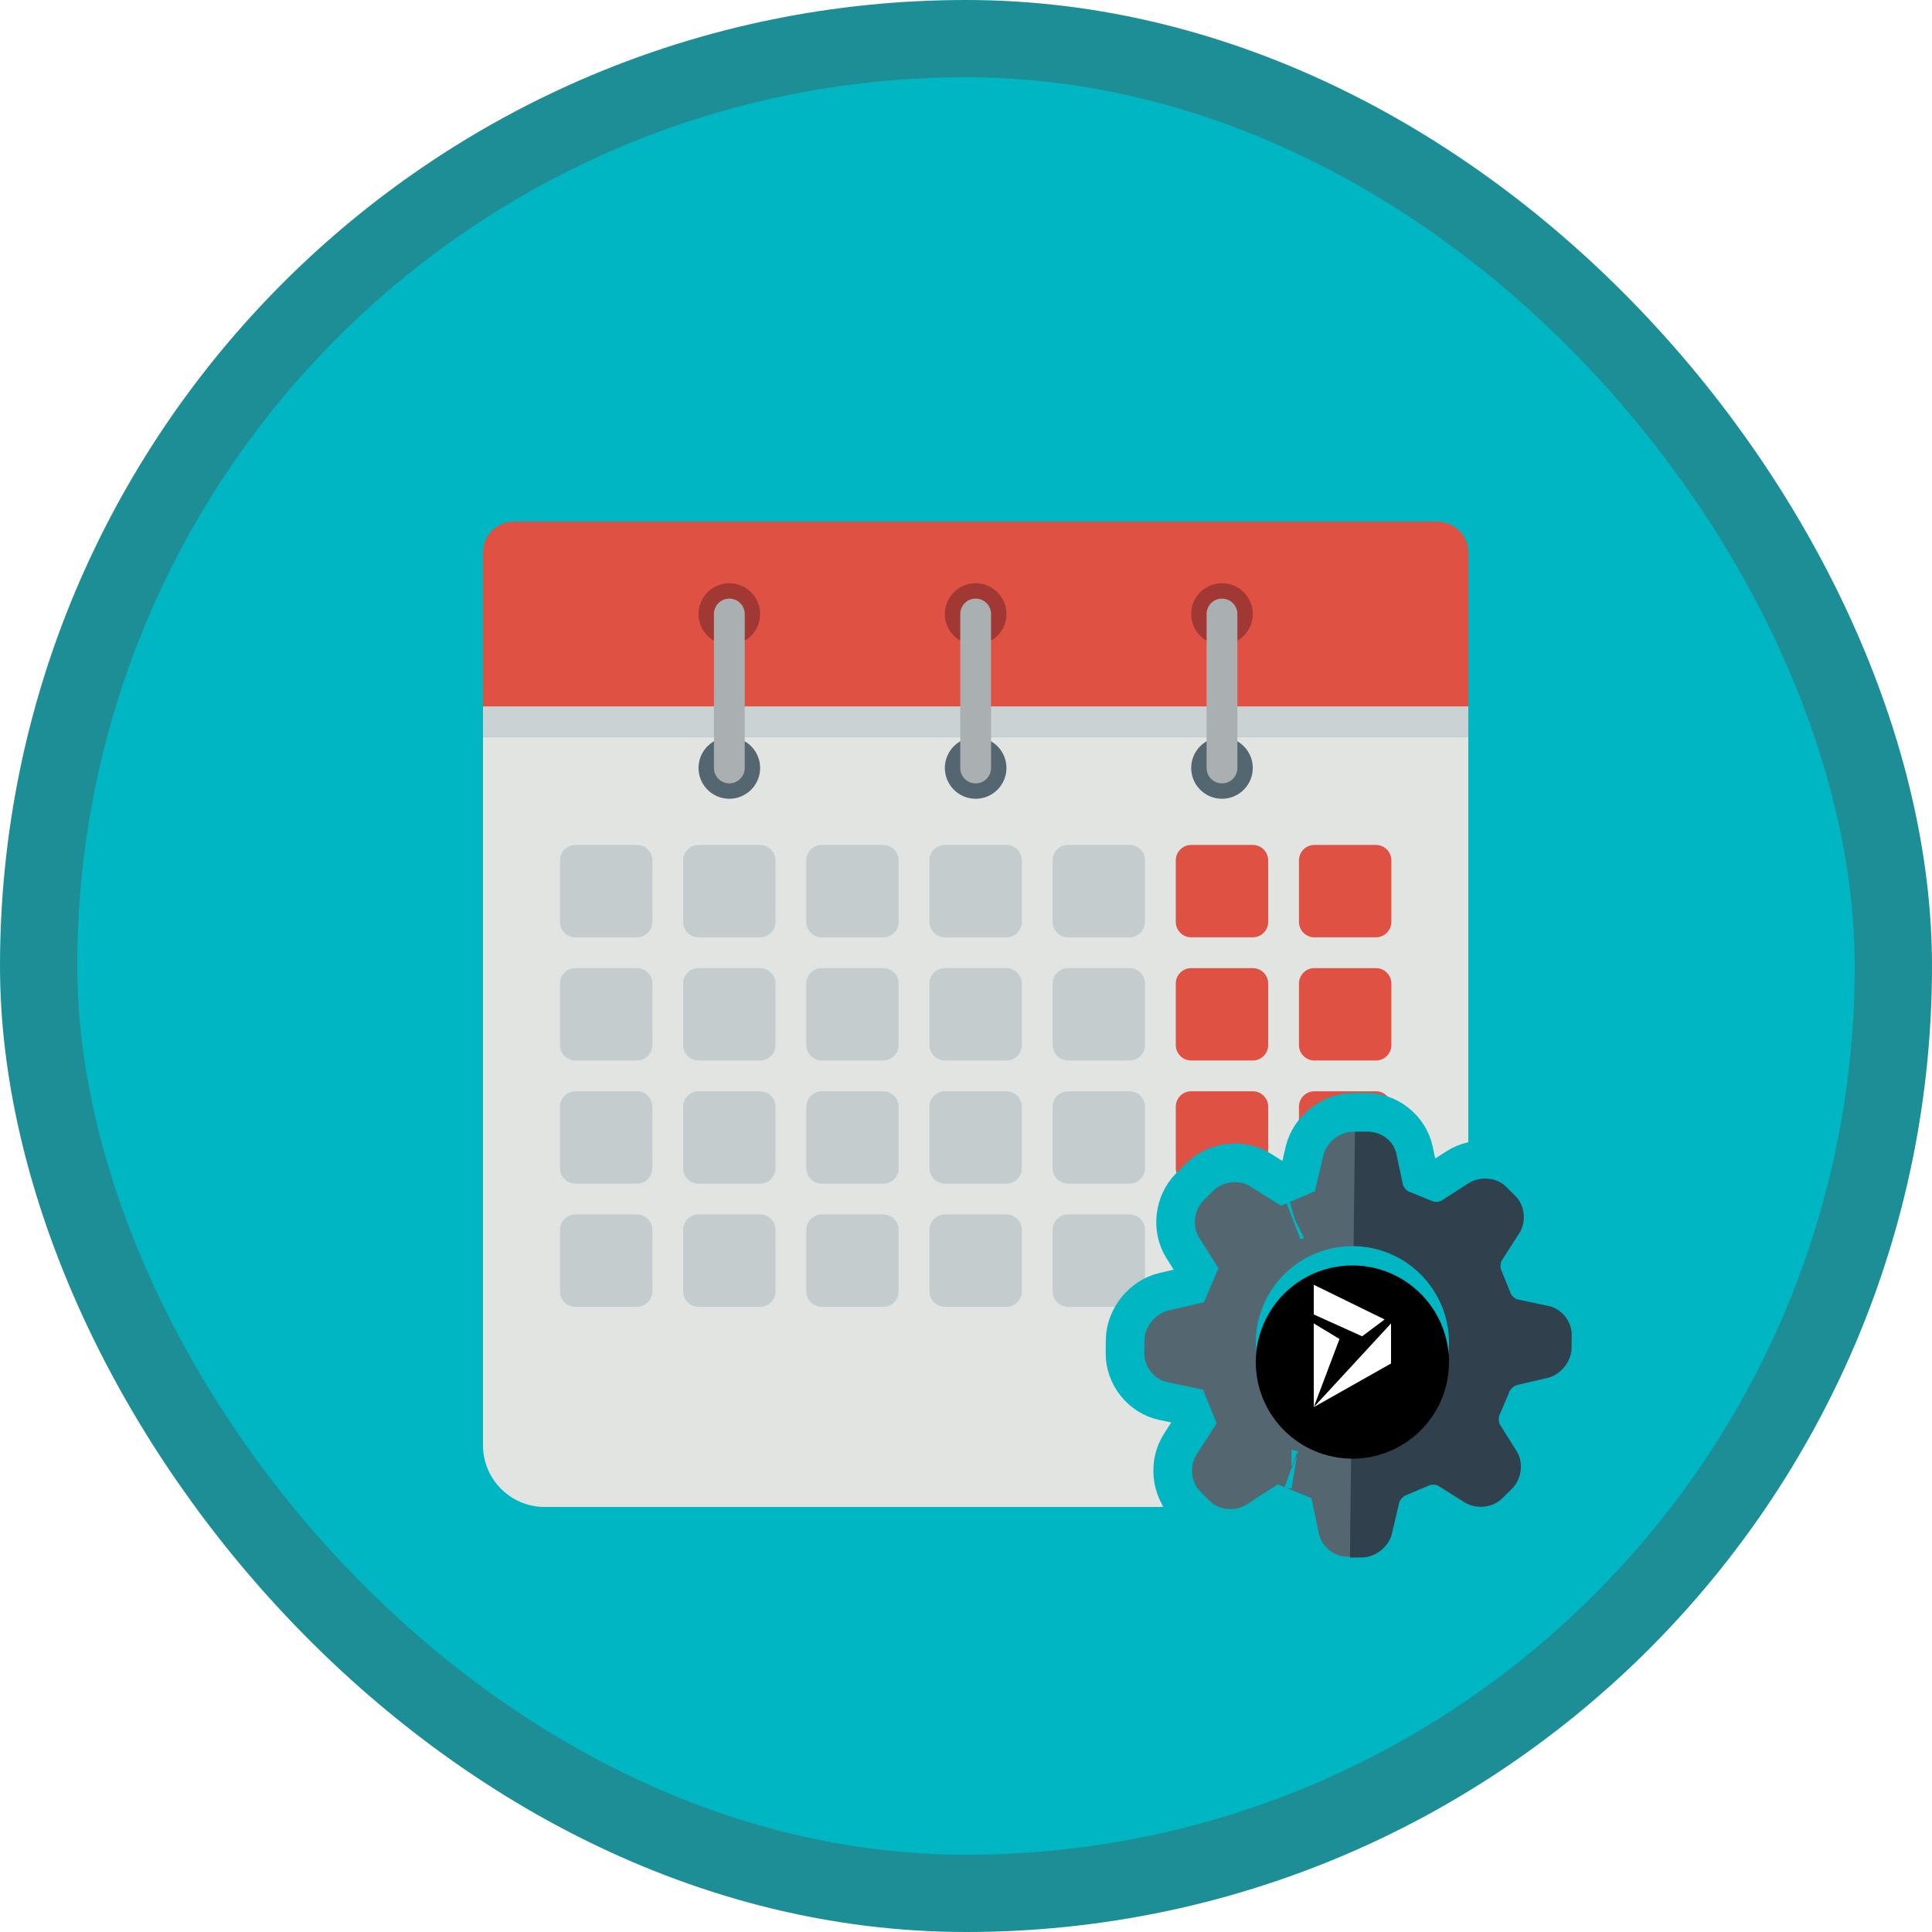 <?xml version="1.0" encoding="UTF-8"?>
<svg width="100px" height="100px" viewBox="0 0 100 100" version="1.1" xmlns="http://www.w3.org/2000/svg" xmlns:xlink="http://www.w3.org/1999/xlink">
    <!-- Generator: Sketch 55.2 (78181) - https://sketchapp.com -->
    <title>Create financial reports in Microsoft Dynamics 365 Business Central/configure-financial-reports-using-account-scheduled-in-dynamics-365-business-central</title>
    <desc>Created with Sketch.</desc>
    <defs>
        <rect id="path-1" x="0" y="0" width="96" height="96" rx="48"></rect>
        <filter x="-7.8%" y="-7.8%" width="115.7%" height="117.6%" filterUnits="objectBoundingBox" id="filter-3">
            <feOffset dx="0" dy="2" in="SourceAlpha" result="shadowOffsetOuter1"></feOffset>
            <feColorMatrix values="0 0 0 0 0   0 0 0 0 0   0 0 0 0 0  0 0 0 0.096 0" type="matrix" in="shadowOffsetOuter1" result="shadowMatrixOuter1"></feColorMatrix>
            <feMerge>
                <feMergeNode in="shadowMatrixOuter1"></feMergeNode>
                <feMergeNode in="SourceGraphic"></feMergeNode>
            </feMerge>
        </filter>
        <path d="M0.255,6.499 C1.667,6.499 2.811,5.114 2.811,3.404 L2.811,3.404 C2.811,1.695 1.667,0.309 0.255,0.309 L0.255,0.309 L0.255,6.499 Z" id="path-4"></path>
        <circle id="path-6" cx="5" cy="5" r="5"></circle>
        <filter x="-5.0%" y="-5.0%" width="110.0%" height="110.0%" filterUnits="objectBoundingBox" id="filter-7">
            <feOffset dx="0" dy="1" in="SourceAlpha" result="shadowOffsetInner1"></feOffset>
            <feComposite in="shadowOffsetInner1" in2="SourceAlpha" operator="arithmetic" k2="-1" k3="1" result="shadowInnerInner1"></feComposite>
            <feColorMatrix values="0 0 0 0 0   0 0 0 0 0   0 0 0 0 0  0 0 0 0.1 0" type="matrix" in="shadowInnerInner1"></feColorMatrix>
        </filter>
    </defs>
    <g id="Badges" stroke="none" stroke-width="1" fill="none" fill-rule="evenodd">
        <g id="Create-financial-reports-in-Microsoft-Dynamics-365-Business-Central" transform="translate(-50, -260)">
            <g id="Create-financial-reports-in-Microsoft-Dynamics-365-Business-Central/configure-financial-reports-using-account-scheduled-in-dynamics-365-business-central" transform="translate(50, 260)">
                <g id="Mask" transform="translate(2, 2)">
                    <mask id="mask-2" fill="white">
                        <use xlink:href="#path-1"></use>
                    </mask>
                    <use id="BG" fill="#01B6C3" xlink:href="#path-1"></use>
                    <g id="Calendar" filter="url(#filter-3)" mask="url(#mask-2)">
                        <g transform="translate(23, 23)">
                            <path d="M0,11.156 L0,47.812 C0,49.566 1.434,51 3.188,51 L41.438,51 L51,41.438 L51,11.156 L0,11.156" id="Fill-1315" fill="#E1E4E1"></path>
                            <path d="M51,1.594 C51,0.717 50.283,0 49.406,0 L1.594,0 C0.717,0 0,0.717 0,1.594 L0,9.562 L51,9.562 L51,1.594" id="Fill-1316" fill="#DF5142"></path>
                            <polygon id="Fill-1317" fill="#CAD2D4" points="0 11.156 51 11.156 51 9.562 0 9.562"></polygon>
                            <path d="M27.094,4.781 C27.094,5.661 26.38,6.375 25.5,6.375 C24.619,6.375 23.906,5.661 23.906,4.781 C23.906,3.901 24.619,3.188 25.5,3.188 C26.38,3.188 27.094,3.901 27.094,4.781" id="Fill-1318" fill="#A13834"></path>
                            <path d="M39.844,4.781 C39.844,5.661 39.13,6.375 38.25,6.375 C37.369,6.375 36.656,5.661 36.656,4.781 C36.656,3.901 37.369,3.188 38.25,3.188 C39.13,3.188 39.844,3.901 39.844,4.781" id="Fill-1319" fill="#A13834"></path>
                            <path d="M14.344,4.781 C14.344,5.661 13.63,6.375 12.75,6.375 C11.869,6.375 11.156,5.661 11.156,4.781 C11.156,3.901 11.869,3.188 12.75,3.188 C13.63,3.188 14.344,3.901 14.344,4.781" id="Fill-1320" fill="#A13834"></path>
                            <path d="M27.094,12.75 C27.094,13.63 26.38,14.344 25.5,14.344 C24.619,14.344 23.906,13.63 23.906,12.75 C23.906,11.869 24.619,11.156 25.5,11.156 C26.38,11.156 27.094,11.869 27.094,12.75" id="Fill-1321" fill="#546670"></path>
                            <path d="M39.844,12.75 C39.844,13.63 39.13,14.344 38.25,14.344 C37.369,14.344 36.656,13.63 36.656,12.75 C36.656,11.869 37.369,11.156 38.25,11.156 C39.13,11.156 39.844,11.869 39.844,12.75" id="Fill-1322" fill="#546670"></path>
                            <path d="M14.344,12.75 C14.344,13.63 13.63,14.344 12.75,14.344 C11.869,14.344 11.156,13.63 11.156,12.75 C11.156,11.869 11.869,11.156 12.75,11.156 C13.63,11.156 14.344,11.869 14.344,12.75" id="Fill-1323" fill="#546670"></path>
                            <path d="M38.25,13.547 C37.809,13.547 37.453,13.191 37.453,12.75 L37.453,4.781 C37.453,4.341 37.809,3.984 38.25,3.984 C38.691,3.984 39.047,4.341 39.047,4.781 L39.047,12.75 C39.047,13.191 38.691,13.547 38.25,13.547" id="Fill-1324" fill="#AAB0B1"></path>
                            <path d="M25.5,13.547 C25.059,13.547 24.703,13.191 24.703,12.75 L24.703,4.781 C24.703,4.341 25.059,3.984 25.5,3.984 C25.941,3.984 26.297,4.341 26.297,4.781 L26.297,12.75 C26.297,13.191 25.941,13.547 25.5,13.547" id="Fill-1325" fill="#AAB0B1"></path>
                            <path d="M12.75,13.547 C12.309,13.547 11.953,13.191 11.953,12.75 L11.953,4.781 C11.953,4.341 12.309,3.984 12.75,3.984 C13.191,3.984 13.547,4.341 13.547,4.781 L13.547,12.75 C13.547,13.191 13.191,13.547 12.75,13.547" id="Fill-1326" fill="#AAB0B1"></path>
                            <path d="M8.766,20.719 C8.766,21.157 8.407,21.516 7.969,21.516 L4.781,21.516 C4.343,21.516 3.984,21.157 3.984,20.719 L3.984,17.531 C3.984,17.093 4.343,16.734 4.781,16.734 L7.969,16.734 C8.407,16.734 8.766,17.093 8.766,17.531 L8.766,20.719" id="Fill-1327" fill="#C5CCCD"></path>
                            <path d="M15.141,20.719 C15.141,21.157 14.782,21.516 14.344,21.516 L11.156,21.516 C10.718,21.516 10.359,21.157 10.359,20.719 L10.359,17.531 C10.359,17.093 10.718,16.734 11.156,16.734 L14.344,16.734 C14.782,16.734 15.141,17.093 15.141,17.531 L15.141,20.719" id="Fill-1328" fill="#C5CCCD"></path>
                            <path d="M21.516,20.719 C21.516,21.157 21.157,21.516 20.719,21.516 L17.531,21.516 C17.093,21.516 16.734,21.157 16.734,20.719 L16.734,17.531 C16.734,17.093 17.093,16.734 17.531,16.734 L20.719,16.734 C21.157,16.734 21.516,17.093 21.516,17.531 L21.516,20.719" id="Fill-1329" fill="#C5CCCD"></path>
                            <path d="M27.891,20.719 C27.891,21.157 27.532,21.516 27.094,21.516 L23.906,21.516 C23.468,21.516 23.109,21.157 23.109,20.719 L23.109,17.531 C23.109,17.093 23.468,16.734 23.906,16.734 L27.094,16.734 C27.532,16.734 27.891,17.093 27.891,17.531 L27.891,20.719" id="Fill-1330" fill="#C5CCCD"></path>
                            <path d="M34.266,20.719 C34.266,21.157 33.907,21.516 33.469,21.516 L30.281,21.516 C29.843,21.516 29.484,21.157 29.484,20.719 L29.484,17.531 C29.484,17.093 29.843,16.734 30.281,16.734 L33.469,16.734 C33.907,16.734 34.266,17.093 34.266,17.531 L34.266,20.719" id="Fill-1331" fill="#C5CCCD"></path>
                            <path d="M40.641,20.719 C40.641,21.157 40.282,21.516 39.844,21.516 L36.656,21.516 C36.218,21.516 35.859,21.157 35.859,20.719 L35.859,17.531 C35.859,17.093 36.218,16.734 36.656,16.734 L39.844,16.734 C40.282,16.734 40.641,17.093 40.641,17.531 L40.641,20.719" id="Fill-1332" fill="#DF5142"></path>
                            <path d="M47.016,20.719 C47.016,21.157 46.657,21.516 46.219,21.516 L43.031,21.516 C42.593,21.516 42.234,21.157 42.234,20.719 L42.234,17.531 C42.234,17.093 42.593,16.734 43.031,16.734 L46.219,16.734 C46.657,16.734 47.016,17.093 47.016,17.531 L47.016,20.719" id="Fill-1333" fill="#DF5142"></path>
                            <path d="M8.766,27.094 C8.766,27.532 8.407,27.891 7.969,27.891 L4.781,27.891 C4.343,27.891 3.984,27.532 3.984,27.094 L3.984,23.906 C3.984,23.468 4.343,23.109 4.781,23.109 L7.969,23.109 C8.407,23.109 8.766,23.468 8.766,23.906 L8.766,27.094" id="Fill-1334" fill="#C5CCCD"></path>
                            <path d="M15.141,27.094 C15.141,27.532 14.782,27.891 14.344,27.891 L11.156,27.891 C10.718,27.891 10.359,27.532 10.359,27.094 L10.359,23.906 C10.359,23.468 10.718,23.109 11.156,23.109 L14.344,23.109 C14.782,23.109 15.141,23.468 15.141,23.906 L15.141,27.094" id="Fill-1335" fill="#C5CCCD"></path>
                            <path d="M21.516,27.094 C21.516,27.532 21.157,27.891 20.719,27.891 L17.531,27.891 C17.093,27.891 16.734,27.532 16.734,27.094 L16.734,23.906 C16.734,23.468 17.093,23.109 17.531,23.109 L20.719,23.109 C21.157,23.109 21.516,23.468 21.516,23.906 L21.516,27.094" id="Fill-1336" fill="#C5CCCD"></path>
                            <path d="M27.891,27.094 C27.891,27.532 27.532,27.891 27.094,27.891 L23.906,27.891 C23.468,27.891 23.109,27.532 23.109,27.094 L23.109,23.906 C23.109,23.468 23.468,23.109 23.906,23.109 L27.094,23.109 C27.532,23.109 27.891,23.468 27.891,23.906 L27.891,27.094" id="Fill-1337" fill="#C5CCCD"></path>
                            <path d="M34.266,27.094 C34.266,27.532 33.907,27.891 33.469,27.891 L30.281,27.891 C29.843,27.891 29.484,27.532 29.484,27.094 L29.484,23.906 C29.484,23.468 29.843,23.109 30.281,23.109 L33.469,23.109 C33.907,23.109 34.266,23.468 34.266,23.906 L34.266,27.094" id="Fill-1338" fill="#C5CCCD"></path>
                            <path d="M40.641,27.094 C40.641,27.532 40.282,27.891 39.844,27.891 L36.656,27.891 C36.218,27.891 35.859,27.532 35.859,27.094 L35.859,23.906 C35.859,23.468 36.218,23.109 36.656,23.109 L39.844,23.109 C40.282,23.109 40.641,23.468 40.641,23.906 L40.641,27.094" id="Fill-1339" fill="#DF5142"></path>
                            <path d="M47.016,27.094 C47.016,27.532 46.657,27.891 46.219,27.891 L43.031,27.891 C42.593,27.891 42.234,27.532 42.234,27.094 L42.234,23.906 C42.234,23.468 42.593,23.109 43.031,23.109 L46.219,23.109 C46.657,23.109 47.016,23.468 47.016,23.906 L47.016,27.094" id="Fill-1340" fill="#DF5142"></path>
                            <path d="M8.766,33.469 C8.766,33.907 8.407,34.266 7.969,34.266 L4.781,34.266 C4.343,34.266 3.984,33.907 3.984,33.469 L3.984,30.281 C3.984,29.843 4.343,29.484 4.781,29.484 L7.969,29.484 C8.407,29.484 8.766,29.843 8.766,30.281 L8.766,33.469" id="Fill-1341" fill="#C5CCCD"></path>
                            <path d="M15.141,33.469 C15.141,33.907 14.782,34.266 14.344,34.266 L11.156,34.266 C10.718,34.266 10.359,33.907 10.359,33.469 L10.359,30.281 C10.359,29.843 10.718,29.484 11.156,29.484 L14.344,29.484 C14.782,29.484 15.141,29.843 15.141,30.281 L15.141,33.469" id="Fill-1342" fill="#C5CCCD"></path>
                            <path d="M21.516,33.469 C21.516,33.907 21.157,34.266 20.719,34.266 L17.531,34.266 C17.093,34.266 16.734,33.907 16.734,33.469 L16.734,30.281 C16.734,29.843 17.093,29.484 17.531,29.484 L20.719,29.484 C21.157,29.484 21.516,29.843 21.516,30.281 L21.516,33.469" id="Fill-1343" fill="#C5CCCD"></path>
                            <path d="M27.891,33.469 C27.891,33.907 27.532,34.266 27.094,34.266 L23.906,34.266 C23.468,34.266 23.109,33.907 23.109,33.469 L23.109,30.281 C23.109,29.843 23.468,29.484 23.906,29.484 L27.094,29.484 C27.532,29.484 27.891,29.843 27.891,30.281 L27.891,33.469" id="Fill-1344" fill="#C5CCCD"></path>
                            <path d="M34.266,33.469 C34.266,33.907 33.907,34.266 33.469,34.266 L30.281,34.266 C29.843,34.266 29.484,33.907 29.484,33.469 L29.484,30.281 C29.484,29.843 29.843,29.484 30.281,29.484 L33.469,29.484 C33.907,29.484 34.266,29.843 34.266,30.281 L34.266,33.469" id="Fill-1345" fill="#C5CCCD"></path>
                            <path d="M40.641,33.469 C40.641,33.907 40.282,34.266 39.844,34.266 L36.656,34.266 C36.218,34.266 35.859,33.907 35.859,33.469 L35.859,30.281 C35.859,29.843 36.218,29.484 36.656,29.484 L39.844,29.484 C40.282,29.484 40.641,29.843 40.641,30.281 L40.641,33.469" id="Fill-1346" fill="#DF5142"></path>
                            <path d="M47.016,33.469 C47.016,33.907 46.657,34.266 46.219,34.266 L43.031,34.266 C42.593,34.266 42.234,33.907 42.234,33.469 L42.234,30.281 C42.234,29.843 42.593,29.484 43.031,29.484 L46.219,29.484 C46.657,29.484 47.016,29.843 47.016,30.281 L47.016,33.469" id="Fill-1347" fill="#DF5142"></path>
                            <path d="M8.766,39.844 C8.766,40.282 8.407,40.641 7.969,40.641 L4.781,40.641 C4.343,40.641 3.984,40.282 3.984,39.844 L3.984,36.656 C3.984,36.218 4.343,35.859 4.781,35.859 L7.969,35.859 C8.407,35.859 8.766,36.218 8.766,36.656 L8.766,39.844" id="Fill-1348" fill="#C5CCCD"></path>
                            <path d="M15.141,39.844 C15.141,40.282 14.782,40.641 14.344,40.641 L11.156,40.641 C10.718,40.641 10.359,40.282 10.359,39.844 L10.359,36.656 C10.359,36.218 10.718,35.859 11.156,35.859 L14.344,35.859 C14.782,35.859 15.141,36.218 15.141,36.656 L15.141,39.844" id="Fill-1349" fill="#C5CCCD"></path>
                            <path d="M21.516,39.844 C21.516,40.282 21.157,40.641 20.719,40.641 L17.531,40.641 C17.093,40.641 16.734,40.282 16.734,39.844 L16.734,36.656 C16.734,36.218 17.093,35.859 17.531,35.859 L20.719,35.859 C21.157,35.859 21.516,36.218 21.516,36.656 L21.516,39.844" id="Fill-1350" fill="#C5CCCD"></path>
                            <path d="M27.891,39.844 C27.891,40.282 27.532,40.641 27.094,40.641 L23.906,40.641 C23.468,40.641 23.109,40.282 23.109,39.844 L23.109,36.656 C23.109,36.218 23.468,35.859 23.906,35.859 L27.094,35.859 C27.532,35.859 27.891,36.218 27.891,36.656 L27.891,39.844" id="Fill-1351" fill="#C5CCCD"></path>
                            <path d="M34.266,39.844 C34.266,40.282 33.907,40.641 33.469,40.641 L30.281,40.641 C29.843,40.641 29.484,40.282 29.484,39.844 L29.484,36.656 C29.484,36.218 29.843,35.859 30.281,35.859 L33.469,35.859 C33.907,35.859 34.266,36.218 34.266,36.656 L34.266,39.844" id="Fill-1352" fill="#C5CCCD"></path>
                            <path d="M40.641,39.844 C40.641,40.282 40.282,40.641 39.844,40.641 L36.656,40.641 C36.218,40.641 35.859,40.282 35.859,39.844 L35.859,36.656 C35.859,36.218 36.218,35.859 36.656,35.859 L39.844,35.859 C40.282,35.859 40.641,36.218 40.641,36.656 L40.641,39.844" id="Fill-1353" fill="#DF5142"></path>
                            <path d="M47.016,39.844 C47.016,40.282 46.657,40.641 46.219,40.641 L43.031,40.641 C42.593,40.641 42.234,40.282 42.234,39.844 L42.234,36.656 C42.234,36.218 42.593,35.859 43.031,35.859 L46.219,35.859 C46.657,35.859 47.016,36.218 47.016,36.656 L47.016,39.844" id="Fill-1354" fill="#DF5142"></path>
                            <path d="M41.438,44.625 L41.438,51 L51,41.438 L44.625,41.438 C42.872,41.438 41.438,42.872 41.438,44.625" id="Fill-1355" fill="#AAB0B1"></path>
                            <polyline id="Fill-1356" fill="#CAD2D4" points="35.062 51 41.438 44.625 41.438 51 35.062 51"></polyline>
                        </g>
                    </g>
                    <g id="Gear" mask="url(#mask-2)">
                        <g transform="translate(52, 51)">
                            <circle id="Oval" fill="#01B6C3" fill-rule="nonzero" cx="16.09" cy="16.41" r="3.282"></circle>
                            <g id="Gear-1" stroke-width="1" fill="none" fill-rule="evenodd" transform="translate(16.539, 16.372) rotate(-45) translate(-16.539, -16.372) translate(5.052, 4.885)">
                                <path d="M13.606,11.413 C13.606,10.097 12.498,9.016 11.128,9.016 C9.758,9.016 8.651,10.097 8.651,11.413 C8.651,12.728 9.758,13.81 11.128,13.81 C12.498,13.81 13.606,12.728 13.606,11.413 Z M18.093,9.228 C18.094,9.229 18.094,9.23 18.094,9.231 L18.093,9.228 Z M13.395,4.638 L13.389,4.636 C13.391,4.637 13.392,4.637 13.395,4.638 Z M4.163,13.599 C4.162,13.598 4.162,13.597 4.161,13.595 L4.163,13.599 Z M19.876,8.309 L21.244,8.606 C22.387,8.854 23.256,9.912 23.256,11.073 L23.256,11.753 C23.256,12.914 22.387,13.972 21.244,14.22 L19.876,14.517 L19.555,15.28 L20.294,16.415 C20.932,17.395 20.779,18.757 19.941,19.575 L19.449,20.055 C18.634,20.852 17.248,21.001 16.279,20.397 L15.092,19.66 L14.277,19.988 L13.976,21.31 C13.719,22.439 12.642,23.283 11.476,23.283 L10.78,23.283 C9.614,23.283 8.537,22.439 8.28,21.31 L7.979,19.988 L7.163,19.66 L5.976,20.398 C5.005,21 3.622,20.851 2.807,20.055 L2.314,19.575 C1.477,18.756 1.324,17.394 1.962,16.415 L2.701,15.28 L2.379,14.517 L1.011,14.22 C-0.131,13.972 -1,12.913 -1,11.753 L-1,11.073 C-1,9.912 -0.131,8.854 1.012,8.606 L2.379,8.309 L2.701,7.545 L1.962,6.411 C1.324,5.432 1.477,4.07 2.315,3.251 L2.806,2.771 C3.621,1.974 5.006,1.826 5.977,2.429 L7.163,3.166 L7.979,2.837 L8.28,1.516 C8.537,0.387 9.614,-0.458 10.78,-0.458 L11.476,-0.458 C12.642,-0.458 13.719,0.387 13.976,1.516 L14.277,2.838 L15.092,3.166 L16.279,2.428 C17.25,1.825 18.635,1.974 19.45,2.771 L19.942,3.251 C20.779,4.07 20.932,5.432 20.294,6.411 L19.555,7.546 L19.876,8.309 Z" id="Fill-376" stroke="#01B6C3" stroke-width="2" fill="#546670"></path>
                                <path d="M6.878,18.759 C6.925,18.729 7.036,18.697 7.167,18.697 C7.275,18.697 7.355,18.718 7.39,18.736 C7.409,18.745 7.427,18.754 7.447,18.762 L8.535,19.2 C8.553,19.206 8.57,19.213 8.588,19.218 C8.717,19.259 8.906,19.461 8.936,19.591 L9.297,21.177 C9.45,21.85 10.122,22.378 10.828,22.378 L11.527,22.378 C12.233,22.378 12.905,21.85 13.058,21.177 L13.42,19.591 C13.449,19.461 13.638,19.259 13.767,19.218 C13.785,19.213 13.803,19.206 13.82,19.2 L14.908,18.762 C14.927,18.754 14.946,18.745 14.964,18.736 C15,18.718 15.08,18.697 15.187,18.697 C15.319,18.697 15.43,18.729 15.476,18.759 L16.88,19.631 C17.463,19.993 18.345,19.897 18.832,19.422 L19.326,18.939 C19.825,18.452 19.92,17.614 19.541,17.032 L18.647,15.661 C18.574,15.549 18.562,15.278 18.625,15.161 C18.634,15.143 18.643,15.125 18.651,15.106 L19.099,14.042 C19.106,14.026 19.113,14.009 19.118,13.991 C19.16,13.864 19.367,13.68 19.5,13.651 L21.123,13.299 C21.813,13.149 22.352,12.492 22.352,11.803 L22.352,11.12 C22.352,10.431 21.813,9.774 21.124,9.624 L19.5,9.271 C19.367,9.243 19.16,9.059 19.118,8.932 C19.113,8.914 19.106,8.897 19.099,8.881 L18.651,7.817 C18.643,7.798 18.634,7.78 18.625,7.762 C18.562,7.645 18.574,7.373 18.647,7.262 L19.541,5.891 C19.92,5.309 19.787,4.509 19.288,4.021 L18.827,3.57 L13.493,8.781 C14.125,9.399 14.67,10.521 14.67,11.461 C14.67,13.342 13.103,14.873 11.178,14.873 C10.215,14.873 9.168,14.241 8.536,13.623 L3.061,18.971 L3.523,19.422 C4.009,19.897 4.89,19.993 5.475,19.631 L6.878,18.759 Z" id="Fill-377" fill="#30404D"></path>
                            </g>
                            <g id="Gear-2" stroke-width="1" fill="none" fill-rule="evenodd" transform="translate(12.808, 13.128)">
                                <path d="M3.511,6.507 C5.451,6.507 7.022,5.051 7.022,3.254 C7.022,1.456 5.451,0 3.511,0 C1.572,0 0,1.456 0,3.254 C0,5.051 1.572,6.507 3.511,6.507 Z" id="Stroke-4" stroke="#30404D"></path>
                                <g id="Group-8" transform="translate(3.83, 0)">
                                    <mask id="mask-5" fill="white">
                                        <use xlink:href="#path-4"></use>
                                    </mask>
                                    <g id="Clip-7"></g>
                                    <polygon id="Stroke-6" stroke="#C4C4C4" mask="url(#mask-5)" points="-4.855 9.594 5.366 9.594 5.366 -2.785 -4.855 -2.785"></polygon>
                                </g>
                                <path d="M3.192,6.507 C4.955,6.507 6.384,5.051 6.384,3.254 C6.384,1.456 4.955,0 3.192,0" id="Stroke-9" stroke="#546670"></path>
                            </g>
                        </g>
                    </g>
                    <g id="dynamics" mask="url(#mask-2)">
                        <g transform="translate(63, 62.5)">
                            <g id="Oval" fill-rule="nonzero">
                                <use fill="#01B6C3" xlink:href="#path-6"></use>
                                <use fill="black" fill-opacity="1" filter="url(#filter-7)" xlink:href="#path-6"></use>
                            </g>
                            <g id="Dynamics-icon" stroke-width="1" fill-rule="evenodd" transform="translate(3, 2)">
                                <polygon id="Path" fill="#FFFFFF" points="0 6.333 1.333 2.806 0 2"></polygon>
                                <polygon id="Path" fill="#FFFFFF" points="4 4.074 4 2 0 6.333"></polygon>
                                <polygon id="Path" fill="#FFFFFF" points="0 0 0 1.536 2.503 2.667 3.667 1.795"></polygon>
                            </g>
                        </g>
                    </g>
                </g>
                <g id="Dynamic-Border" stroke="#1D8E96" stroke-width="4">
                    <rect id="Azure-Border" x="2" y="2" width="96" height="96" rx="48"></rect>
                </g>
            </g>
        </g>
    </g>
</svg>